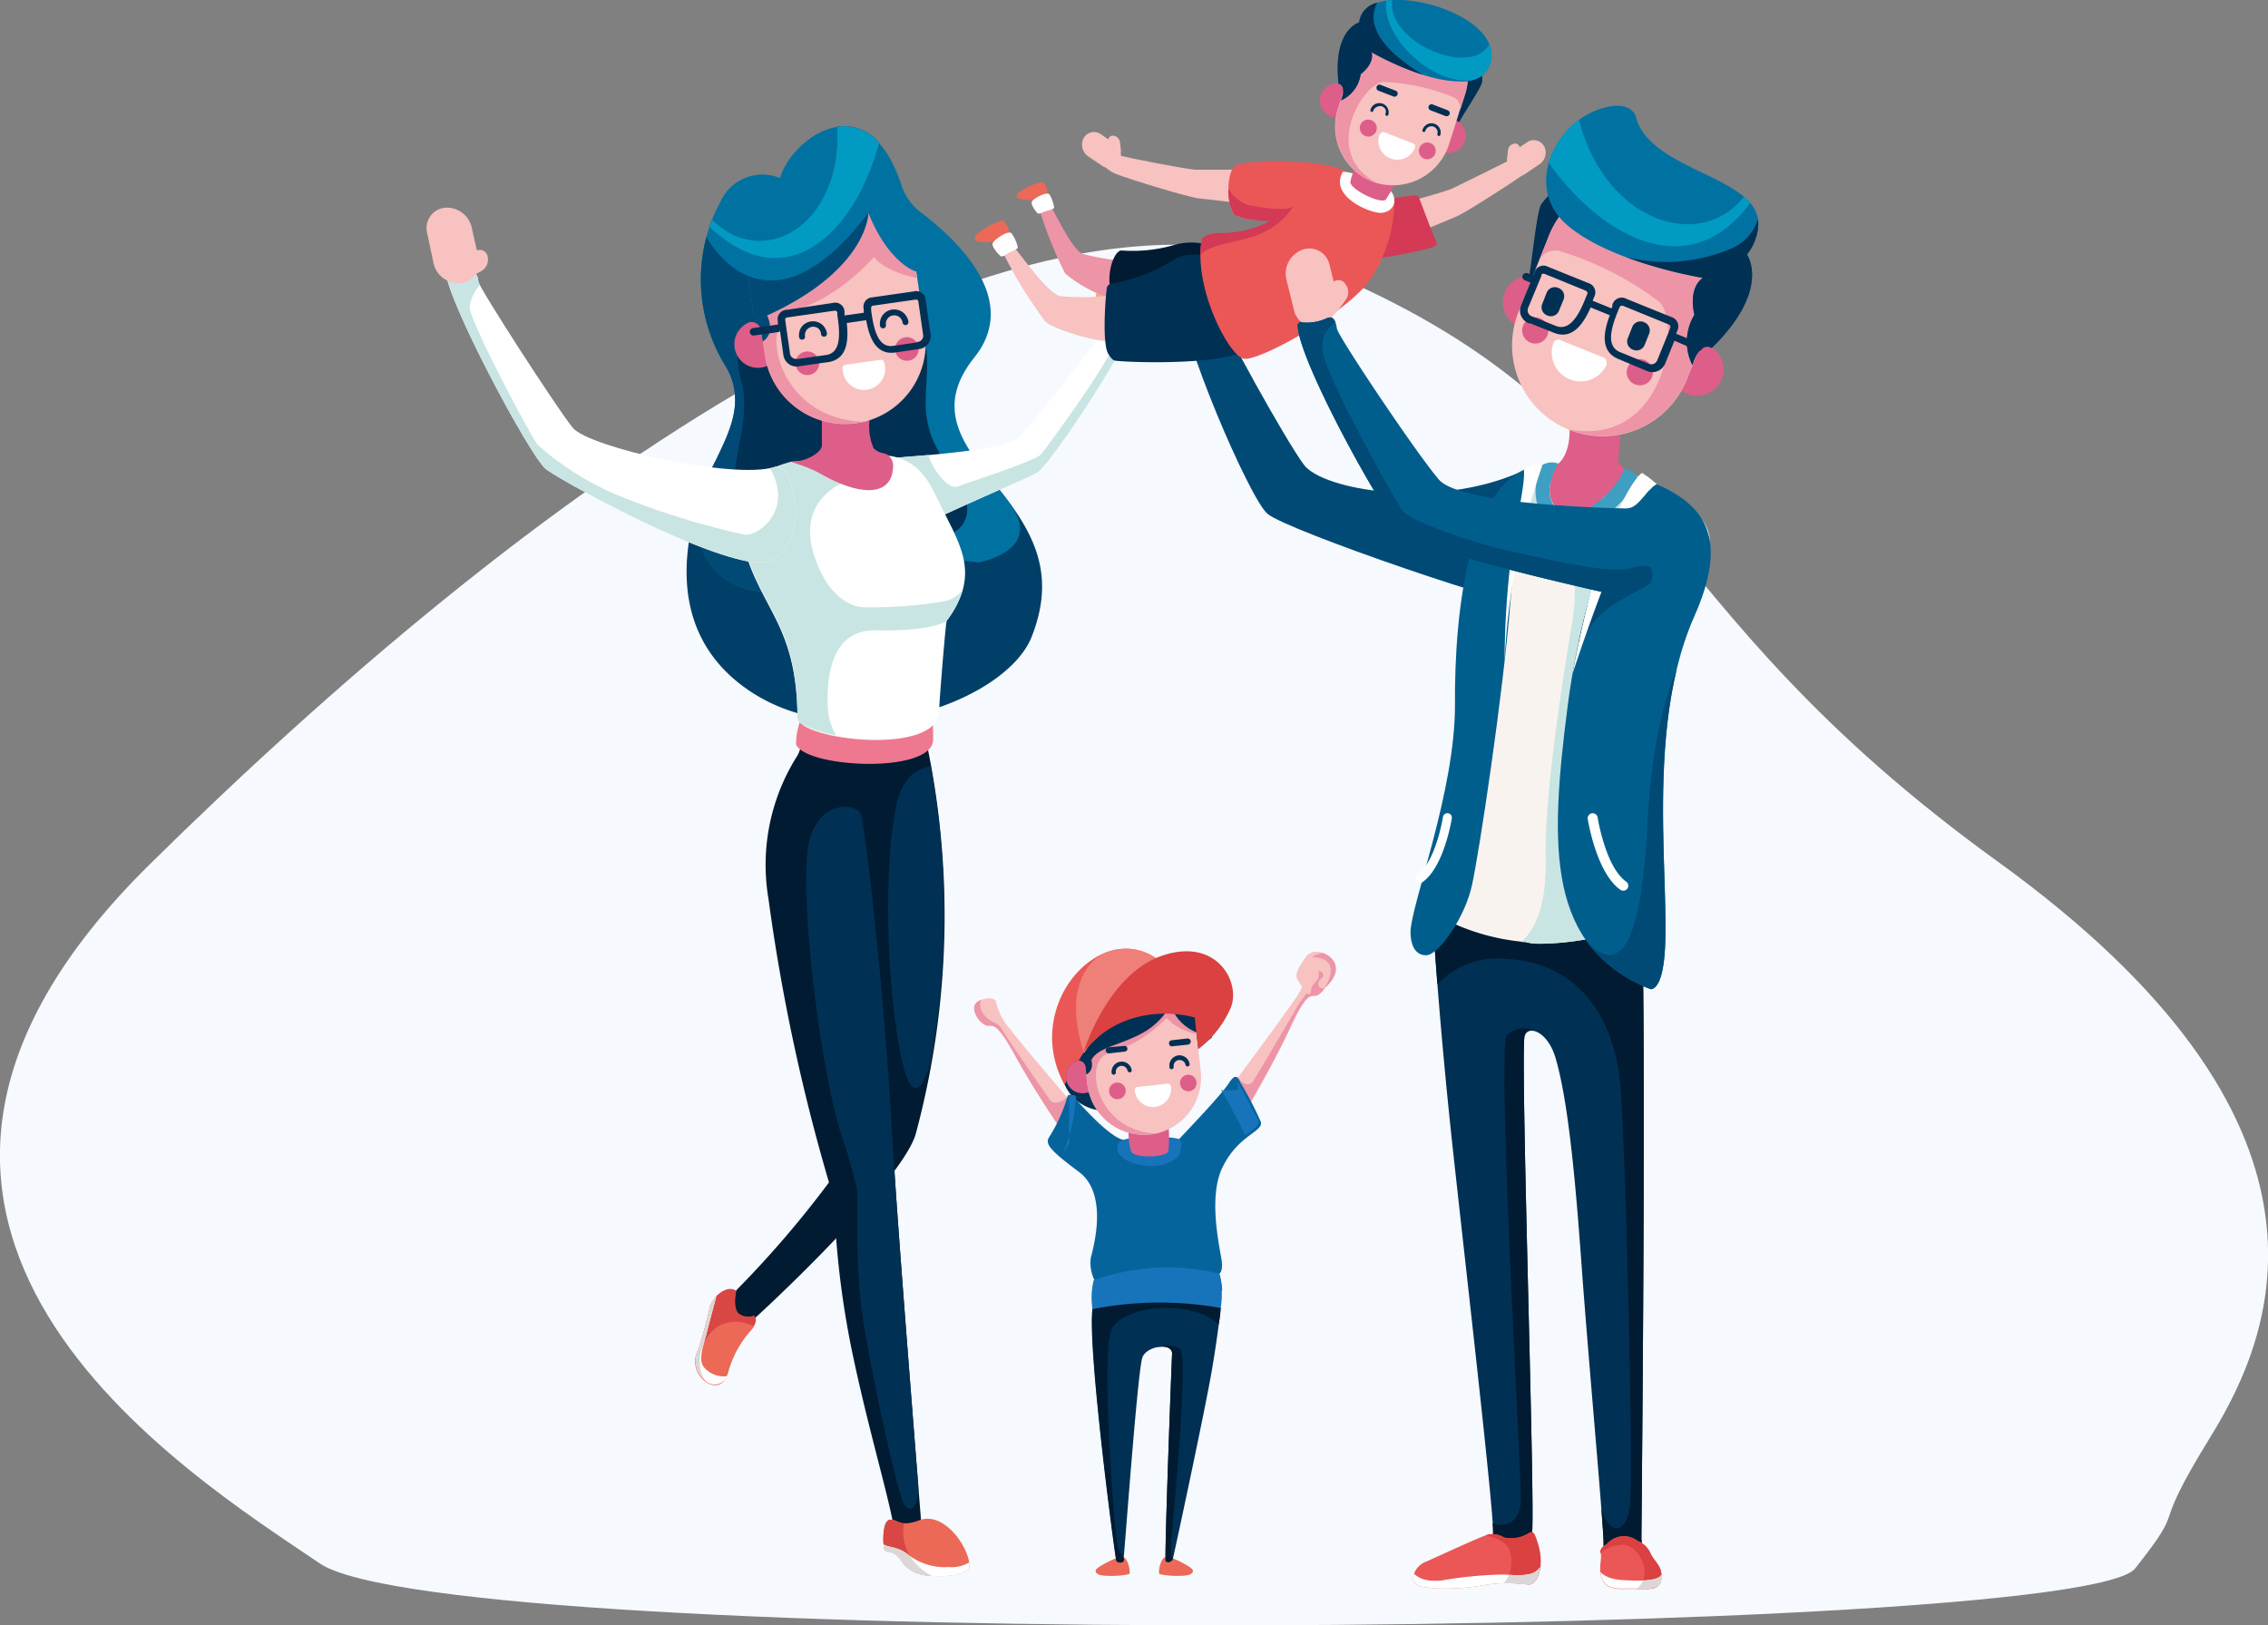 <svg id="Layer_1" data-name="Layer 1" xmlns="http://www.w3.org/2000/svg" viewBox="0 0 192.34 137.82"><rect x="0" y="0" width="192.34" height="137.82" fill="#808080" stroke="none"/><title>icon-btn-3</title><path d="M28.1,137.87c-11-7.48-45.53-28.59-14.42-59.25s72.76-62,100.68-49.9,25.39,27.5,56.05,49.64S194,118.18,188.49,127.1s-1.72,5.25-6.41,11.2S39.08,145.37,28.1,137.87Z" transform="translate(-1 -5.31)" fill="#f6f9fe"/><path d="M64.5,44.21l-2.88.31s-6.54,11.85,2,18.68,22.66,1.72,24.87-3.89,0-9.24-3.53-13.46a5.3,5.3,0,0,0-7.55-1.05Z" transform="translate(-1 -5.31)" fill="#004068" fill-rule="evenodd"/><path d="M78.69,101.35c-1,4.13-14.36,16.51-14.75,16.66s-1.21-.67-1.22-1.33a5.77,5.77,0,0,1,.76-2,87.27,87.27,0,0,0,9.89-12l.29-21.24-.56.14s.25-.62.58-1.66v-.9H74c.91-3,2.1-8.2,1.28-12.38a12,12,0,0,1,3.93,0A71.16,71.16,0,0,1,78.69,101.35Z" transform="translate(-1 -5.31)" fill="#001b32" fill-rule="evenodd"/><path d="M79.94,70.3a70.19,70.19,0,0,1,0,25c-1.64,5.54-2.7-.11-3.25-5.37s-.56-13,.45-16.83C77.74,71,79,70.39,79.94,70.3Z" transform="translate(-1 -5.31)" fill="#003053" fill-rule="evenodd"/><path d="M75.24,66.7c-.54.06-1.09.13-1.63.21a21.72,21.72,0,0,0-2.6-.1l-.18.78a3.54,3.54,0,0,0-1.28.75.75.75,0,0,0-.62,0,2.41,2.41,0,0,1-.43,1.24,17.26,17.26,0,0,0-2.33,11.94,162.71,162.71,0,0,0,5.14,24.08,7.23,7.23,0,0,1,.46,2.43,76.21,76.21,0,0,0,1.64,12.59c1.23,5.75,2.78,11,3.34,13.89l.08.76a9.52,9.52,0,0,0,1.63.39,9.43,9.43,0,0,0,.67-1.18s-1.62-20.15-2.2-28.73c-.44-6.54-.65-12.82-2.14-25.95A34.65,34.65,0,0,0,75.24,66.7Z" transform="translate(-1 -5.31)" fill="#001b32" fill-rule="evenodd"/><path d="M78.86,131.1c-.48-6.1-1.5-18.94-1.93-25.34s-.65-12.82-2.14-25.95c0,0-.51-4.24-.72-5.32s-3.42-1.52-4.41,2,.7,18.52,2.63,24.9a42.16,42.16,0,0,1,1.35,4.65c.18,1.26-.15,5.81.42,10.23s2.94,15.23,3.55,16.46S79,132.83,78.86,131.1Z" transform="translate(-1 -5.31)" fill="#003053" fill-rule="evenodd"/><path d="M67.15,20.41a3.9,3.9,0,0,0-5.05,2,13.9,13.9,0,0,0,.46,14c3.31,5.71-5.15,10.23-1.62,16.25s13.41.66,14.18,0S84,53,84,53s5.61-1,2.63-5-7-7.38-3-12.38-1.61-10.08-4.6-12.35a4.71,4.71,0,0,1-1.61-2.34C74.55,12.3,68.14,17,67.15,20.41Z" transform="translate(-1 -5.31)" fill="#0072a2" fill-rule="evenodd"/><path d="M60.91,25.4a14,14,0,0,0,1.65,11c3.31,5.71-5.15,10.23-1.62,16.25,2.34,4,7.5,3,10.92,1.65-.46-9.08-3.49-21.62-3.49-21.62l6.51-3.8-.24-5.52C65.87,34.94,60.92,25.41,60.91,25.4Z" transform="translate(-1 -5.31)" fill="#004a75" fill-rule="evenodd"/><path d="M75.12,52.68A2,2,0,0,1,76,52.5h0l5.79-2s2.94-1.19-.27-5.51-1.49-6.41-2-10.52-11.44-1-11.44-1l-2-1.4s-3.52.87-2.22,5.55-3.08,9.87,1.61,13.22C69.06,53.41,73.35,53,75.12,52.68Z" transform="translate(-1 -5.31)" fill="#003053" fill-rule="evenodd"/><path d="M69.16,66.28a.84.84,0,0,0-.35.31,5.77,5.77,0,0,0-.3,1.84c.85,2,11.4,2.51,11.62-.32,0-.58.07-2.56-.38-2.77S69.16,66.28,69.16,66.28Z" transform="translate(-1 -5.31)" fill="#ee788f" fill-rule="evenodd"/><path d="M72.08,48.46s-1,1,.17,1.33c.41.12,3.12,2.06,5.3.89,4-2.11,10.68-4.83,11.44-5.32,1.15-.74,8-11.11,8.18-12.94,0,0,0-.2-.26-.16s-1.11.39-1.47.19-.49.08-.58.49-6.19,8.15-7.42,9.4S78,44,76.78,44.15,72.39,45.42,72.08,48.46Z" transform="translate(-1 -5.31)" fill="#fff" fill-rule="evenodd"/><path d="M72.08,48.46s-1,1,.17,1.33c.41.12,3.12,2.06,5.3.89,4-2.11,10.68-4.83,11.44-5.32,1.15-.74,8-11.11,8.18-12.94,0,0,0-.2-.26-.16s-1.11.39-1.47.19-.49.08-.58.49a2.41,2.41,0,0,1-.3.49,2.52,2.52,0,0,1,.71,1.34c0,.95-5.5,8.52-6,9.08s-6.4,2.45-7.08,2.72-2.06-1.28-2.45-2.68c-1.42.12-2.57.2-3,.26C75.56,44.32,72.39,45.42,72.08,48.46Z" transform="translate(-1 -5.31)" fill="#c9e5e3" fill-rule="evenodd"/><path d="M63.45,48.2c2.11-3,3.07-3.26,4.61-3.7l8-.59c2.47.23,3.51,1.75,4.38,3.58,1.81,3.83,3.92,6.31.84,10.46-.07.08-.64,6.88-.63,7.57.07,4-12,2.52-12,.65C68.53,56.78,64.31,56.79,63.45,48.2Z" transform="translate(-1 -5.31)" fill="#fff" fill-rule="evenodd"/><path d="M72.09,44.2c.68.94,1,1.79.33,2.09-1.91.87-3.41,2.86-2.38,6.1s2.9,4.37,4.19,4.41a37.69,37.69,0,0,0,7-.53,2.57,2.57,0,0,0,1.44-1A8,8,0,0,1,81.25,58h0c-1,.54-3.24.83-5.91.76-3.19-.09-4.28,2.63-4.14,6.43a5,5,0,0,0,.71,2.47,9.31,9.31,0,0,1-3-1,.72.72,0,0,1-.29-.5c0-9.39-4.27-9.38-5.13-18,2.11-3,3.07-3.26,4.61-3.7Z" transform="translate(-1 -5.31)" fill="#c9e5e3" fill-rule="evenodd"/><path d="M61.4,23.93c-.08.2-.16.41-.23.63,6.5,6.14,12.29.58,14.4-7.13A3.87,3.87,0,0,0,72,16.05C72.41,24.56,65.65,28.22,61.4,23.93Z" transform="translate(-1 -5.31)" fill="#6a291f" fill-rule="evenodd"/><path d="M70.64,38.13l.06,1.48v3.48c0,.46-1.06,1.3-2.4,1.36-.64,0,.9.24,2.36,1.07,3.09,1.77,5.91,2,6.07-.52a1.15,1.15,0,0,0-.55-1.18,3.11,3.11,0,0,0-.41-.11,1.62,1.62,0,0,1-.68-.39,4.59,4.59,0,0,1,0-3.65C75.62,39,70.64,38.13,70.64,38.13Z" transform="translate(-1 -5.31)" fill="#dd5e88" fill-rule="evenodd"/><path d="M65,32.52a2,2,0,1,0,2.26,1.7A2,2,0,0,0,65,32.52Z" transform="translate(-1 -5.31)" fill="#dd5e88" fill-rule="evenodd"/><path d="M70.77,21.48h0A6.87,6.87,0,0,0,65,29.23l.88,6.16a6.87,6.87,0,0,0,7.75,5.81h0a6.86,6.86,0,0,0,5.81-7.75l-.88-6.16A6.87,6.87,0,0,0,70.77,21.48Z" transform="translate(-1 -5.31)" fill="#f7c2c0" fill-rule="evenodd"/><path d="M65.21,26.22a6.75,6.75,0,0,0-.25,3l.88,6.16a6.87,6.87,0,0,0,7.75,5.81h0c.23,0,.44-.07.66-.12-7.41-.18-9-8.64-5.92-9.45,3.76-1,6.8-4.52,6.8-4.52.74,1,2.46,1.53,3.62,1.79l-.23-1.61a6.88,6.88,0,0,0-6.61-5.88c-1.09.29-2,.63-2.55.7-1.29.19-2.91,2.56-3.91,3.84A2.6,2.6,0,0,1,65.21,26.22Z" transform="translate(-1 -5.31)" fill="#ed94a7" fill-rule="evenodd"/><path d="M72.47,36.59A1.8,1.8,0,1,0,76,36.08h0a.31.31,0,0,0-.35-.26l-2.94.42a.31.31,0,0,0-.27.35Z" transform="translate(-1 -5.31)" fill="#fff" fill-rule="evenodd"/><path d="M77.78,33.91a1,1,0,1,0,1.12.84A1,1,0,0,0,77.78,33.91Z" transform="translate(-1 -5.31)" fill="#dd5e88" fill-rule="evenodd"/><path d="M69.34,35.12a1,1,0,1,0,1.12.84A1,1,0,0,0,69.34,35.12Z" transform="translate(-1 -5.31)" fill="#dd5e88" fill-rule="evenodd"/><path d="M64.56,32.63l1.37-.82s1,1.65-.25,2.46l-.12-.84A.84.84,0,0,0,64.56,32.63Z" transform="translate(-1 -5.31)" fill="#004a75" fill-rule="evenodd"/><path d="M74.64,23.36s0,5.17-9.67,9.17L64,25.17l4.62-4.35,5.1,0A28.82,28.82,0,0,1,77,22.5c.3.34,2.54,4.88,2.54,4.88l-.88.95S76.37,27.66,74.64,23.36Z" transform="translate(-1 -5.31)" fill="#0072a2" fill-rule="evenodd"/><path d="M74.64,23.36s0,5.17-9.67,9.16l-.49-3.8C66.82,29.66,70.25,29.15,74.64,23.36Z" transform="translate(-1 -5.31)" fill="#004a75" fill-rule="evenodd"/><path d="M61.4,23.93c-.08.2-.16.41-.23.63,6.5,6.14,12.29.58,14.4-7.13A3.87,3.87,0,0,0,72,16.05C72.41,24.56,65.65,28.22,61.4,23.93Z" transform="translate(-1 -5.31)" fill="#009ac3" fill-rule="evenodd"/><path d="M70.63,33.65a.25.25,0,0,0,.28.21.25.25,0,0,0,.22-.28,1.21,1.21,0,0,0-.48-.8A1.22,1.22,0,0,0,69,33a1.23,1.23,0,0,0-.23.9.25.25,0,0,0,.29.21.24.24,0,0,0,.21-.28.74.74,0,0,1,.13-.53.76.76,0,0,1,.47-.28.74.74,0,0,1,.53.14A.7.7,0,0,1,70.63,33.65Z" transform="translate(-1 -5.31)" fill="#003053" fill-rule="evenodd"/><path d="M77.54,32.66a.25.25,0,0,0,.5-.07,1.21,1.21,0,0,0-.48-.8,1.22,1.22,0,0,0-1.7.24,1.23,1.23,0,0,0-.23.9.26.26,0,0,0,.29.22.25.25,0,0,0,.21-.29.72.72,0,0,1,.14-.53.66.66,0,0,1,.47-.27.67.67,0,0,1,.52.13A.7.7,0,0,1,77.54,32.66Z" transform="translate(-1 -5.31)" fill="#003053" fill-rule="evenodd"/><path d="M78.94,134.23h0c-1.68.62-1.8-.13-2.47-.06s-.61,2.17-.45,2.54.76-.08,1.39.9a2.73,2.73,0,0,0,1.14,1c1,.56,4.72.5,4.67-.56C83.13,136.38,81,133.42,78.94,134.23Z" transform="translate(-1 -5.31)" fill="#ec6957" fill-rule="evenodd"/><path d="M77.65,134.48c-.55,0-.76-.35-1.19-.3-.67.08-.61,2.17-.45,2.54s.76-.08,1.39.9a2.73,2.73,0,0,0,1.14,1,4,4,0,0,0,1.51.33A4.15,4.15,0,0,1,77.65,134.48Z" transform="translate(-1 -5.31)" fill="#d84743" fill-rule="evenodd"/><path d="M75.93,136.27a2.05,2.05,0,0,0,.08.45c.16.38.76-.08,1.39.9a2.73,2.73,0,0,0,1.14,1c1,.56,4.72.5,4.67-.56l0-.27a3,3,0,0,1-1.79.4,5.09,5.09,0,0,1-3.48-1.11C77.2,136.48,76.36,136.54,75.93,136.27Z" transform="translate(-1 -5.31)" fill="#fff" fill-rule="evenodd"/><path d="M75.93,136.27a2.05,2.05,0,0,0,.08.45c.16.38.76-.08,1.39.9a2.73,2.73,0,0,0,1.14,1,4,4,0,0,0,1.51.33,5,5,0,0,1-1.84-1.63l-.3-.24C77.2,136.48,76.36,136.54,75.93,136.27Z" transform="translate(-1 -5.31)" fill="#dbd7d7" fill-rule="evenodd"/><path d="M64.8,118a8.87,8.87,0,0,0-2,3.51c-.44,1.75-1.62,1.33-2.14.81a2.09,2.09,0,0,1-.47-2.54c.49-1.43.83-2.84,1-3.62s1.38-1.93,2.21-1.36c0,0-.35,1.67.32,2a1.36,1.36,0,0,0,1.18.11S65.42,117.12,64.8,118Z" transform="translate(-1 -5.31)" fill="#ec6957" fill-rule="evenodd"/><path d="M60.7,122.28a2.09,2.09,0,0,1-.47-2.54c.49-1.43.83-2.84,1-3.62s1.38-1.93,2.21-1.36c0,0-.35,1.67.32,2a1.36,1.36,0,0,0,1.18.11s.39.19-.06.9a3.06,3.06,0,0,0-3.16.12A3.7,3.7,0,0,0,60.7,122.28Z" transform="translate(-1 -5.31)" fill="#d84743" fill-rule="evenodd"/><path d="M62.65,122a1.13,1.13,0,0,1-1.95.26,2.09,2.09,0,0,1-.47-2.54c.49-1.43.83-2.84,1-3.62a2.15,2.15,0,0,1,.52-.88s-.48,1.78-.79,3-.84,2.53-.15,3.14A2.17,2.17,0,0,0,62.65,122Z" transform="translate(-1 -5.31)" fill="#fff" fill-rule="evenodd"/><path d="M60.7,122.28a2.09,2.09,0,0,1-.47-2.54c.49-1.43.83-2.84,1-3.62a2.15,2.15,0,0,1,.52-.88s-.48,1.78-.79,3c-.09.36-.2.72-.29,1.07A3.45,3.45,0,0,0,60.7,122.28Z" transform="translate(-1 -5.31)" fill="#dbd7d7" fill-rule="evenodd"/><path d="M67.06,33.46l-2.11.3a.32.32,0,0,1-.36-.27.32.32,0,0,1,.27-.36l2.11-.3,0-.25a.8.8,0,0,1,.76-1L71.62,31a.79.79,0,0,1,1,.76l0,.13,0,.17,1.63-.23,0-.17,0-.14a.8.8,0,0,1,.75-1l3.5-.5a.79.79,0,0,1,1,.74l.41,2.86a1.11,1.11,0,0,1-1,1.29h0l-2,.29c-1.68.24-2.21-1.37-2.45-2.74l-1.65.24c.15,1.38.1,3.07-1.59,3.32l-.61.08-1.85.27h0a1.13,1.13,0,0,1-1.33-1l-.28-2Zm1.55,2.3,2.46-.35c1.4-.2,1.11-2.21.94-3.4l0-.13a.43.43,0,0,0,0-.05s0-.21-.27-.17l-3.93.56c-.23,0-.23.19-.22.23s0,0,0,0l.08.56.33,2.3a.51.51,0,0,0,.61.42ZM78.82,34.3a.51.51,0,0,0,.47-.57l-.41-2.86v0s0-.19-.28-.15l-3.5.5c-.27,0-.22.23-.22.23a.11.11,0,0,1,0,.05l0,.14c.17,1.19.45,3.2,1.85,3l2-.29Z" transform="translate(-1 -5.31)" fill="#003053" fill-rule="evenodd"/><path d="M64.46,52.92c-5.36-1-16.09-7-17.15-7.82-1.32-1-8.54-14.55-8.5-16.81,0,0,0-.24.33-.16s1.32.6,1.78.4.59.16.65.67,6.64,10.71,8,12.38S63.24,46,66.68,44.91C68.69,44.29,70,54,64.46,52.92Z" transform="translate(-1 -5.31)" fill="#fff" fill-rule="evenodd"/><path d="M64.46,52.92c-5.36-1-16.09-7-17.15-7.82-1.32-1-8.54-14.55-8.5-16.81,0,0,0-.24.33-.16s1.32.6,1.78.4.59.16.65.67a2,2,0,0,0,.14.3,3.26,3.26,0,0,0-.88,1.81c0,1.28,5.24,11.08,5.77,11.72a24.78,24.78,0,0,0,6.66,4.22,65.38,65.38,0,0,0,10.86,3.39c1.24.17,4.2-2.12,2.18-5.63a3.49,3.49,0,0,0,.38-.1C68.69,44.29,70,54,64.46,52.92Z" transform="translate(-1 -5.31)" fill="#c9e5e3" fill-rule="evenodd"/><path d="M95.75,30.85l-.48-1a.59.59,0,0,0-.94-.21h0A1,1,0,0,0,94,30.78l.48,1a.59.59,0,0,0,.94.21h0A1,1,0,0,0,95.75,30.85Z" transform="translate(-1 -5.31)" fill="#f5ac83" fill-rule="evenodd"/><path d="M97.66,32.36l1-2.16a1.9,1.9,0,0,0-.77-2.37h0a1.52,1.52,0,0,0-2.17.7l-1,2.16a1.88,1.88,0,0,0,.77,2.36h0A1.51,1.51,0,0,0,97.66,32.36Z" transform="translate(-1 -5.31)" fill="#f5ac83" fill-rule="evenodd"/><path d="M40.22,27.2l1.13-.61a.68.68,0,0,1,1,.44h0a1.14,1.14,0,0,1-.52,1.26l-1.12.61a.68.68,0,0,1-1-.44h0A1.14,1.14,0,0,1,40.22,27.2Z" transform="translate(-1 -5.31)" fill="#f7c2c0" fill-rule="evenodd"/><path d="M41.6,27.24,41,24.58a2.16,2.16,0,0,0-2.32-1.65h0A1.73,1.73,0,0,0,37.21,25l.56,2.65a2.16,2.16,0,0,0,2.31,1.66h0A1.73,1.73,0,0,0,41.6,27.24Z" transform="translate(-1 -5.31)" fill="#f7c2c0" fill-rule="evenodd"/><path d="M100.46,137.46c.1,0,1.63.71,1.7,1s-.31.47-1,.47a7,7,0,0,1-1.82-.14c-.16-.12.07-1.3.46-1.43A.9.9,0,0,1,100.46,137.46Z" transform="translate(-1 -5.31)" fill="#ec6957" fill-rule="evenodd"/><path d="M95.63,137.46c-.1,0-1.63.71-1.7,1s.31.47,1,.47a7,7,0,0,0,1.82-.14c.16-.12-.07-1.3-.46-1.43A.91.91,0,0,0,95.63,137.46Z" transform="translate(-1 -5.31)" fill="#ec6957" fill-rule="evenodd"/><path d="M103.8,114.76l.72,1.46s-.21,2.21-.8,5.58-3.15,15.32-3.25,15.66a.4.4,0,0,1-.61.24c-.13-.11.49-16.64.54-17.6s-2.1-.7-2.51.29-1.55,17-1.62,17.25-.52.19-.61,0-2.51-18.42-2-21.46S103.8,114.76,103.8,114.76Z" transform="translate(-1 -5.31)" fill="#003053" fill-rule="evenodd"/><path d="M100.44,137.53a.41.41,0,0,1-.58.17c-.13-.11.49-16.64.54-17.6,0-.61-.82-.73-1.56-.47h0s1.45-.56,2.23.08-.66,15-.75,16.5A2.7,2.7,0,0,0,100.44,137.53Z" transform="translate(-1 -5.31)" fill="#001b32" fill-rule="evenodd"/><path d="M104.12,115.43l.4.79s0,.5-.17,1.39a4.6,4.6,0,0,0-1.77-1c-2.58-.85-6.27-.3-7.26,1.3s.1,16,.38,18a2.63,2.63,0,0,0,.6,1.51,1,1,0,0,1,0,.24c-.06.21-.52.19-.61,0s-2.51-18.42-2-21.46c.2-1.16,1.73-1.65,3.53-1.8C99.2,114.81,102.13,115.19,104.12,115.43Z" transform="translate(-1 -5.31)" fill="#001b32" fill-rule="evenodd"/><path d="M90.85,94.05c-.58,7.63,7.66,5.66,7.67,3.79s1-.78,1.16-1.18c1.29-3.64,2.1,1.85,2.67-2.31a11.57,11.57,0,0,0,.85-.86,12.14,12.14,0,0,0,.19-1.38c-.72-1.56-1.84-1.14-1.84-1.14L92.87,92.7A11.82,11.82,0,0,0,90.85,94.05Z" transform="translate(-1 -5.31)" fill="#003053" fill-rule="evenodd"/><path d="M105.5,97.33s4.2-5.63,5.22-7.15a5.25,5.25,0,0,0,1.06-2.46c.13-.5,1.52-.36,1.8.15s-.17,1.42-.74,1.78-.77-.7-2.36,2.73-3.9,7.27-3.9,7.27Z" transform="translate(-1 -5.31)" fill="#f7c2c0" fill-rule="evenodd"/><path d="M105.5,97.33l.5-.68c.34.65,1,.77,1.26.37s3.46-5.8,3.79-6.42a23.61,23.61,0,0,1,1.71-2.25,1.33,1.33,0,0,0,0-.91,1.11,1.11,0,0,1,.77.43c.28.52-.17,1.42-.74,1.78s-.77-.7-2.36,2.73-3.9,7.27-3.9,7.27Z" transform="translate(-1 -5.31)" fill="#ed94a7" fill-rule="evenodd"/><path d="M92.37,99.39s-4.57-5.32-5.68-6.78a5.33,5.33,0,0,1-1.23-2.38c-.17-.49-1.54-.26-1.79.27s.27,1.41.86,1.72.72-.75,2.54,2.57,4.38,7,4.38,7Z" transform="translate(-1 -5.31)" fill="#f7c2c0" fill-rule="evenodd"/><path d="M92.37,99.4l-.9-1.06c-.43.47-1.15.65-1.44.23-.39-.59-3.55-5.08-4-5.89s-1.13-.57-1.7-1.51a1.34,1.34,0,0,1-.16-1.07,1,1,0,0,0-.49.4c-.24.53.27,1.41.86,1.72s.72-.75,2.54,2.57,4.38,7,4.38,7Z" transform="translate(-1 -5.31)" fill="#ed94a7" fill-rule="evenodd"/><path d="M100.83,102.31l.16-.41s3.6-3.75,4.21-4.72.81-.46,1-.07a29.6,29.6,0,0,1,1.73,3.34c.19.85-1.89,1.08-3.24,3.81s-.1,7.38-.06,8.16-.22.89-.22.89a5.56,5.56,0,0,1,.24,1.45h-11a2.49,2.49,0,0,1,.18-.88A3.3,3.3,0,0,1,93.5,112c.21-.85,1.54-5.43-1-7.32s-2.84-2.37-2.55-2.91a13.5,13.5,0,0,0,1.6-3.55.28.28,0,0,1,.37,0c.23.14,2.9,3.38,4.32,3.74A26.44,26.44,0,0,0,100.83,102.31Z" transform="translate(-1 -5.31)" fill="#06649d" fill-rule="evenodd"/><path d="M104.73,97.8h0v0h0v0h.06l0,0v0h0l0-.05h.06l0,0h0l0,0h0l0,0h0l0,0,0,0,0,0,0,0,0,0,0,0,0,0,0,0,0,0,0,0,0,0h0l0,0,0,0,0,0,0,0h0l0,0h.33v0H106v0h0v0h0v0h0v0h0V97h0v0h0v.06a.17.17,0,0,0,0,0v0h0c.19.39,1,1.94,1.71,3.27.1.44-.4.71-1.1,1.24-.84-1.77-1.68-3.23-2.06-3.89Zm-13,.37h.21l0,0h0l0,0h0l0,0,0,0,0,0,0,0h0l0,0h.1v0h.08l0,0h0l.13.13h0l0,0h0A16.22,16.22,0,0,1,91,103.54l0,0,0,0h0l0,0h0l0,0,0,0h0l0,0,0,0h0l0,0h0l0-.05h0l0,0h0l0,0,0,0h0l0,0,0,0h0l0,0h0l0,0h0l0,0h0l0,0h0l0,0h0l0,0,0,0v0h0l0,0v0l0,0h0l0,0h0l0,0h0l0,0h0v0h0l0,0h0v0h0l0,0h0v0h0v0h0v0h0v0h0v0h0v0h0v0h0v0h0v0h0v0h0v0h0v0h0v0h0c.21-.39.45-.85.68-1.3h0l0,0h0l0,0h0v0l0,0h0l0,0,0,0,0,0v0l0,0h0l0,0v0l0,0h0l0,0,0,0h0l0,0,0,0,0,0h0l0,0v0h0l0,0v0l0,0h0l0,0,0,0h0l0,0h0v0l0,0h0l0,0v0l0,0h0l0,0v0h0V99.4l0,0v0h0v-.15h0v0h0v0h0v0h0v-.1h0v-.14h0V98.7h0v0h0l0-.05h0v0h0V98.4h0v-.1h0v0h.19Z" transform="translate(-1 -5.31)" fill="#1874ba" fill-rule="evenodd"/><path d="M100,101.76a3.65,3.65,0,0,1,1,.14c.34.22.11,1.23-.13,1.53a3.55,3.55,0,0,1-3,.67c-1.44-.19-2.13-.89-2.11-1.45S95.84,101.63,100,101.76Z" transform="translate(-1 -5.31)" fill="#1874ba" fill-rule="evenodd"/><path d="M96.7,100.92a7.09,7.09,0,0,0,.21,2c.23.64,3,.55,3.18,0a13.37,13.37,0,0,0-.1-3.17C100,99.43,96.7,100.92,96.7,100.92Z" transform="translate(-1 -5.31)" fill="#dd5e88" fill-rule="evenodd"/><path d="M92.66,95.18a1.42,1.42,0,0,0-1.25,1.57A1.4,1.4,0,0,0,93,98a1.41,1.41,0,1,0-.31-2.81Z" transform="translate(-1 -5.31)" fill="#dd5e88" fill-rule="evenodd"/><path d="M92.72,92.79v.07l.49,4.37a4.85,4.85,0,0,0,5.34,4.28h0a4.86,4.86,0,0,0,4.28-5.35l-.48-4.37a4.92,4.92,0,0,0-.51-1.67,20.71,20.71,0,0,0-4.4.73A20.33,20.33,0,0,0,92.72,92.79Z" transform="translate(-1 -5.31)" fill="#f7c2c0" fill-rule="evenodd"/><path d="M92.72,92.79v.07l.49,4.37a4.85,4.85,0,0,0,5.34,4.28h0l.47-.08c-5.23-.28-6.14-6.3-4-6.8a11.28,11.28,0,0,0,4.9-3,4.7,4.7,0,0,0,2.52,1.34l-.12-1.14a4.92,4.92,0,0,0-.51-1.67,20.71,20.71,0,0,0-4.4.73A20.33,20.33,0,0,0,92.72,92.79Z" transform="translate(-1 -5.31)" fill="#ed94a7" fill-rule="evenodd"/><path d="M101.7,93.37l-1.34.15a.25.25,0,0,0-.22.29h0a.24.24,0,0,0,.28.22l1.33-.14a.27.27,0,0,0,.23-.29h0A.26.26,0,0,0,101.7,93.37Z" transform="translate(-1 -5.31)" fill="#003053" fill-rule="evenodd"/><path d="M96.32,94,95,94.12a.26.26,0,0,0-.23.28h0a.27.27,0,0,0,.29.23l1.33-.15a.24.24,0,0,0,.22-.28h0A.25.25,0,0,0,96.32,94Z" transform="translate(-1 -5.31)" fill="#003053" fill-rule="evenodd"/><path d="M97.24,97.77a1.54,1.54,0,1,0,3.06-.34h0a.27.27,0,0,0-.3-.23l-2.52.28a.26.26,0,0,0-.24.29Z" transform="translate(-1 -5.31)" fill="#fff" fill-rule="evenodd"/><path d="M101.67,96.45a.7.7,0,0,0,.16,1.39.7.7,0,1,0-.16-1.39Z" transform="translate(-1 -5.31)" fill="#dd5e88" fill-rule="evenodd"/><path d="M95.68,97.11a.7.7,0,0,0,.16,1.4.7.7,0,1,0-.16-1.4Z" transform="translate(-1 -5.31)" fill="#dd5e88" fill-rule="evenodd"/><path d="M92.36,95.25l1-.55s.69,1.19-.23,1.73l-.07-.59A.6.6,0,0,0,92.36,95.25Z" transform="translate(-1 -5.31)" fill="#003053" fill-rule="evenodd"/><path d="M96.63,96.1a.18.18,0,0,0,.35,0,.84.84,0,0,0-.31-.58.85.85,0,0,0-.64-.18.84.84,0,0,0-.57.31.9.9,0,0,0-.19.64.19.19,0,0,0,.2.15.18.18,0,0,0,.16-.19.48.48,0,0,1,.1-.37.55.55,0,0,1,.34-.19.52.52,0,0,1,.56.44Z" transform="translate(-1 -5.31)" fill="#003053" fill-rule="evenodd"/><path d="M101.53,95.56a.18.18,0,0,0,.36,0,.86.86,0,0,0-.32-.57.88.88,0,0,0-.63-.19.89.89,0,0,0-.58.32.83.83,0,0,0-.18.63.18.18,0,1,0,.35,0,.53.53,0,0,1,.11-.37.48.48,0,0,1,.34-.18.49.49,0,0,1,.37.1A.48.48,0,0,1,101.53,95.56Z" transform="translate(-1 -5.31)" fill="#003053" fill-rule="evenodd"/><path d="M102.65,94.25l0,0v0l0-.24c.67-.48.6-.85,0-1.1a3.8,3.8,0,0,1-2.38-2.37,6.15,6.15,0,0,1-2.72,2.54c-2,1-3.77,1.12-4.11,2.42l-.56-.29-.21-.32c.18-.22.32-.36.32-.36a46.67,46.67,0,0,1,2.8-3.86,31.07,31.07,0,0,1,6.56-1.53c.33.07,1,2.45,1.44,4.14C103.39,93.58,103,93.91,102.65,94.25Z" transform="translate(-1 -5.31)" fill="#003053" fill-rule="evenodd"/><path d="M111.78,86.41c-.52.71-1,1.46-.78,1.9.36.62,1,1.7,1.15,1.16s.06-1.57.46-1.73.54-.06.62.3c0,.1-.39.42-.41.55a.4.4,0,0,0,.49.52C115.88,86.94,112.67,85.2,111.78,86.41Z" transform="translate(-1 -5.31)" fill="#f7c2c0" fill-rule="evenodd"/><path d="M113.31,89.11c1.77-1.5.8-2.79-.27-3a.19.19,0,0,1,0,.08,1.31,1.31,0,0,0-.75.28S115,86.36,113.31,89.11Z" transform="translate(-1 -5.31)" fill="#ed94a7" fill-rule="evenodd"/><path d="M104.39,113.31a6.81,6.81,0,0,1,.13,2.91,29.34,29.34,0,0,0-10.87.1,6.14,6.14,0,0,1,.1-2.44,18.47,18.47,0,0,1,10.64-.57Zm-10.76,3h0Z" transform="translate(-1 -5.31)" fill="#1874ba" fill-rule="evenodd"/><path d="M100,87.42c-4.78-5.18-12.62,2.75-8.72,9.88l.16-.29a2.38,2.38,0,0,1,0-.26,1.43,1.43,0,0,1,1.07-1.54l.53-.92Z" transform="translate(-1 -5.31)" fill="#ea5756" fill-rule="evenodd"/><path d="M100,87.42a4.59,4.59,0,0,0-5.37-1.28c-.37.17-3.75,1.93-1.75,8.34l.11-.19Z" transform="translate(-1 -5.31)" fill="#ef7f79" fill-rule="evenodd"/><path d="M92.9,94.5s2-6.56,6.65-8.15,6.71,2.26,5.82,4.43a8.8,8.8,0,0,1-2.75,3.49l-.3-2.68S96.68,89.84,92.9,94.5Z" transform="translate(-1 -5.31)" fill="#db4141" fill-rule="evenodd"/><path d="M132.05,55.82s1.94.87,0,1.1-22-6.66-23.57-8.05-7.47-15.24-7.25-18c0,0,0-.3.42-.18s1.59.85,2.17.63.71.23.76.88,5.39,10.36,7,12.52,11.17,3.77,18.27.65S132.3,51.18,132.05,55.82Z" transform="translate(-1 -5.31)" fill="#004a75" fill-rule="evenodd"/><path d="M138.77,38.73l-.2,1.62-.32,3.84c0,.38.12.52.49.86.45,1-1.38,5-2.45,5.1a25.44,25.44,0,0,1-6.22-1.06c-.22-.22,2.58-3.63,2.49-4.23a1.47,1.47,0,0,0,.59-.24c1.12-.89,1.21-3.59.55-4.6C133.2,39.27,138.77,38.73,138.77,38.73Z" transform="translate(-1 -5.31)" fill="#dd5e88" fill-rule="evenodd"/><path d="M128.7,50.55c.93-.49,1.4,0,2.28,1.13a4.33,4.33,0,0,0,2.3,1.36c.52.27-.29,9.87-3.88,11.06-1.33.44-2.08-.19-2.48-1.37C126.19,60.6,126.28,51.81,128.7,50.55Z" transform="translate(-1 -5.31)" fill="#f6f5f4" fill-rule="evenodd"/><path d="M123.33,82.77l-.79,1s.51,8.37,1.69,19.16,3.44,30.39,3.39,32.3,2.91.81,3.28.27-.93-38.65-.63-42.14c.1-1.21,1.94-.76,2.65,1.66,1.34,4.52,1.94,14.06,2.35,19.49.64,8.34,1.8,21.09,1.72,21.76s2.6,1.35,3.14.27a1.31,1.31,0,0,0,.07-.73c0-.58.54-53-.14-54.43S124.94,79.23,123.33,82.77Z" transform="translate(-1 -5.31)" fill="#003053" fill-rule="evenodd"/><path d="M123.33,82.77l-.79,1s.12,1.88.36,5a7,7,0,0,1,5.88-2.15c5.49.25,9.17,4.32,9.66,11s1.09,32.77.79,35.38-1.91,2.38-2.43.19c.14,1.74.21,2.89.19,3.08-.09.68,2.6,1.35,3.14.27a1.31,1.31,0,0,0,.07-.73c0-.58.54-53-.14-54.43s-15.12-2.11-16.73,1.43Zm4.26,51.71c1.34.42,2.35-.26,2.39-2,.05-2.11-2.06-38.42-1.18-39.4a2.17,2.17,0,0,1,2.29-.41h0a.62.62,0,0,0-.82.62c-.3,3.49,1,41.6.63,42.14s-3.33,1.64-3.28-.27C127.62,135.05,127.61,134.8,127.59,134.48Z" transform="translate(-1 -5.31)" fill="#001b32" fill-rule="evenodd"/><path d="M141.05,82.37c-.91,1.72-4.73,2.62-7.72,2.88h0c-.71.06-1.38.09-1.95.08a3.74,3.74,0,0,1-1-.14,18.52,18.52,0,0,1-7-2,1.87,1.87,0,0,1-1.53-1h0a4.31,4.31,0,0,1,.25-2.7,33.74,33.74,0,0,0,2.82-12.82c.35-8,0-21.81,7.76-22.07,0,0-.1.19-.26.53l.32,0s-1,2.36.39,3.29,3,0,3.84-.91a.41.41,0,0,1,.37-.15c.55-.64,1.15-1.29,1.81-1.93a19.13,19.13,0,0,1,4,2c1.24.77,2.75,2.08,2.84,3.56.14,2.1-2.75,9.09-4.54,13.48C138.48,71.93,142.58,79.46,141.05,82.37Z" transform="translate(-1 -5.31)" fill="#f9f3ef" fill-rule="evenodd"/><path d="M141.05,82.37c-.91,1.72-4.73,2.62-7.72,2.88h0c-.71.06-1.38.09-1.95.08a3.74,3.74,0,0,1-1-.14l-.39,0c1.61-1.39,2.16-4,2.09-7.16-.11-5.2,1.4-14.84,2.22-19.78s-.35-7-2.74-7.67a3.41,3.41,0,0,0-3.53.68,13.26,13.26,0,0,1-.7-2.54c1.11-2.37,2.8-3.94,5.38-4,0,0-.1.19-.26.53l.32,0s-1,2.36.39,3.29,3,0,3.84-.91a.41.41,0,0,1,.37-.15c.55-.64,1.15-1.29,1.81-1.93a19.13,19.13,0,0,1,4,2c5.83,3.61.51,10.28-1.66,15.6C138.52,70.5,142.58,79.46,141.05,82.37Z" transform="translate(-1 -5.31)" fill="#c9e5e3" fill-rule="evenodd"/><path d="M128.56,135.69a1.84,1.84,0,0,0-1.34-.26c-.7.18-4.73,2.08-5.38,2.34s-1.32,1.25-.81,1.82,3.91.51,5.71.15a12.21,12.21,0,0,1,3.86-.07c.66.05,1.44-1.38.8-3.46S131,136.06,128.56,135.69Z" transform="translate(-1 -5.31)" fill="#ea5756" fill-rule="evenodd"/><path d="M128.56,135.69a1.85,1.85,0,0,0-1.35-.26l-.21.07c.58.13,1.74.48,2,1.25a2.86,2.86,0,0,1-.46,2.8,17.86,17.86,0,0,1,2.09.12c.66.05,1.44-1.38.8-3.46S131,136.06,128.56,135.69Z" transform="translate(-1 -5.31)" fill="#db4141" fill-rule="evenodd"/><path d="M120.92,138.75a.79.79,0,0,0,.11.84c.51.57,3.91.51,5.71.15a12.21,12.21,0,0,1,3.86-.07c.42,0,.88-.52,1-1.46-.49.69-1.34.74-3,.61a33.7,33.7,0,0,0-5.36.51C121.78,139.47,121.16,139,120.92,138.75Z" transform="translate(-1 -5.31)" fill="#fff" fill-rule="evenodd"/><path d="M128.51,139.55a17.86,17.86,0,0,1,2.09.12c.42,0,.88-.52,1-1.46-.46.64-1.22.73-2.64.64A2,2,0,0,1,128.51,139.55Z" transform="translate(-1 -5.31)" fill="#dbd7d7" fill-rule="evenodd"/><path d="M137.27,136.24a1.91,1.91,0,0,1,2.61-.27,2,2,0,0,1,1.07,1c.29.68.85,1,.94,1.74s-.13,1.33-1.15,1.33h-1.66c-.73,0-1.82.12-2.2-.79s0-1.74-.13-2.21S137.27,136.24,137.27,136.24Z" transform="translate(-1 -5.31)" fill="#ea5756" fill-rule="evenodd"/><path d="M137.27,136.24a1.91,1.91,0,0,1,2.61-.27,2,2,0,0,1,1.07,1c.29.68.85,1,.94,1.74s-.13,1.33-1.15,1.33h-.92c1.46-1.19.21-3.53-1-3.73a3,3,0,0,0-2.12.69C136.66,136.52,137.27,136.24,137.27,136.24Z" transform="translate(-1 -5.31)" fill="#db4141" fill-rule="evenodd"/><path d="M141.91,138.82c.05.68-.21,1.19-1.17,1.19h-1.66c-.73,0-1.82.12-2.2-.79a2.36,2.36,0,0,1-.15-.61s.43.59,1.84.68S141.66,139.4,141.91,138.82Z" transform="translate(-1 -5.31)" fill="#fff" fill-rule="evenodd"/><path d="M141.91,138.82c.05.68-.21,1.19-1.17,1.19h-.92a1.78,1.78,0,0,0,.53-.68C141.13,139.29,141.77,139.16,141.91,138.82Z" transform="translate(-1 -5.31)" fill="#dbd7d7" fill-rule="evenodd"/><path d="M131.8,44.74a1.58,1.58,0,0,1,1.35-.12s-1.59,2.5-.1,3.86,5-1.26,5.69-3.43a1.69,1.69,0,0,1,1.12.72A7.46,7.46,0,0,1,135,50C131.55,50.78,130.42,47.32,131.8,44.74Z" transform="translate(-1 -5.31)" fill="#3e9fc2" fill-rule="evenodd"/><path d="M139.86,45.77s-4.33,7.15-5.91,19.38-1.72,20.51,7,24c0,0,.41.15.78-.71,1.74-4.1-1.87-19.93,2.94-30.82C147.47,51.28,146.24,47.82,139.86,45.77Z" transform="translate(-1 -5.31)" fill="#005e8d" fill-rule="evenodd"/><path d="M136.56,53.51a59.24,59.24,0,0,0-1.68,6.22l.38.06c1-3.46,5.7-4.46,5.81-5.22s.3-1.62-1.66-1.09a8.26,8.26,0,0,1-2.85,0Zm-.87,31.8a11.72,11.72,0,0,0,5.25,3.87s.41.15.78-.71c1.51-3.56-1-16,1.45-26.3h0s-2,4-2.46,13S138.81,88.31,135.69,85.31Z" transform="translate(-1 -5.31)" fill="#004a75" fill-rule="evenodd"/><path d="M131.8,44.74s-2.09,3.78-2.71,11.64-2.65,21.25-3.26,24-2.68,5.64-3.72,5.91c0,0-1.4.34-1.49-1.82s3.82-12,3.77-19.47S125.47,45.27,131.8,44.74Z" transform="translate(-1 -5.31)" fill="#005e8d" fill-rule="evenodd"/><path d="M134.36,62.44s4.95-15.22,7.15-16.07a8.58,8.58,0,0,0-1.24-.95C140.05,45.38,137,48.46,134.36,62.44Z" transform="translate(-1 -5.31)" fill="#fff" fill-rule="evenodd"/><path d="M131.81,44.74a58.8,58.8,0,0,0-3.21,16.7,73,73,0,0,1,.93-11.53c.91-4.1.7-4.76.7-4.76A1.81,1.81,0,0,1,131.81,44.74Z" transform="translate(-1 -5.31)" fill="#fff" fill-rule="evenodd"/><path d="M133.73,20.9a5.19,5.19,0,0,0-2.07,1.81c-.42,1-.82,5.7-1.07,6.35s.87.89,1.34,0S137,23.89,133.73,20.9Z" transform="translate(-1 -5.31)" fill="#003053" fill-rule="evenodd"/><path d="M131.52,28.86a2.24,2.24,0,1,1-2.91,1.25A2.24,2.24,0,0,1,131.52,28.86Z" transform="translate(-1 -5.31)" fill="#dd5e88" fill-rule="evenodd"/><path d="M145.77,34.56a2.24,2.24,0,1,1-2.91,1.24A2.24,2.24,0,0,1,145.77,34.56Z" transform="translate(-1 -5.31)" fill="#dd5e88" fill-rule="evenodd"/><path d="M142.38,21h0a7.69,7.69,0,0,1,4.27,10l-2.59,6.48a7.69,7.69,0,0,1-10,4.27h0a7.7,7.7,0,0,1-4.28-10l2.59-6.48A7.71,7.71,0,0,1,142.38,21Z" transform="translate(-1 -5.31)" fill="#f7c2c0" fill-rule="evenodd"/><path d="M147.1,29.33a7,7,0,0,1-.45,1.64l-2.59,6.48a7.69,7.69,0,0,1-10,4.27c8.21,1.54,9.62-9.08,7.61-10.86a27.33,27.33,0,0,0-8.35-4.25,1.53,1.53,0,0,0-1.82.84l.87-2.18a7.73,7.73,0,0,1,1.31-2.14c1.51.36,5.19,2.1,8.62,3.47a19.72,19.72,0,0,1,4.77,2.73Zm-13,12.39" transform="translate(-1 -5.31)" fill="#ed94a7" fill-rule="evenodd"/><path d="M133.17,29.73h0a.75.75,0,0,1,.42,1l-.37.91a.74.74,0,0,1-1,.42h0a.74.74,0,0,1-.42-1l.36-.91A.74.74,0,0,1,133.17,29.73Z" transform="translate(-1 -5.31)" fill="#003053" fill-rule="evenodd"/><path d="M140.43,32.63h0a.75.75,0,0,1,.42,1l-.37.91a.74.74,0,0,1-1,.42h0a.74.74,0,0,1-.42-1l.36-.91A.75.75,0,0,1,140.43,32.63Z" transform="translate(-1 -5.31)" fill="#003053" fill-rule="evenodd"/><path d="M137.28,36.18a2.44,2.44,0,0,1-4.53-1.81h0a.42.42,0,0,1,.55-.23L137,35.63a.43.43,0,0,1,.23.55Z" transform="translate(-1 -5.31)" fill="#fff" fill-rule="evenodd"/><path d="M131.61,32.3a1.11,1.11,0,1,1-1.44.62A1.1,1.1,0,0,1,131.61,32.3Z" transform="translate(-1 -5.31)" fill="#dd5e88" fill-rule="evenodd"/><path d="M140.48,35.84a1.13,1.13,0,0,1,.62,1.45,1.11,1.11,0,0,1-1.45.61,1.1,1.1,0,0,1-.61-1.44A1.11,1.11,0,0,1,140.48,35.84Z" transform="translate(-1 -5.31)" fill="#dd5e88" fill-rule="evenodd"/><path d="M144.53,36.27A4.38,4.38,0,0,1,144.7,32s-.61-2.16.71-3.13c0,0-7.64-1.23-11.43-4.41s-1.19-8.45,2.48-9.83c1.75-.66,3-.34,3.28.6,1.4,5.43,13.92,5,9.41,11.64,0,0,2.13,2.94-3,7.94C146.16,34.77,145.14,34.2,144.53,36.27Z" transform="translate(-1 -5.31)" fill="#0072a2" fill-rule="evenodd"/><path d="M144.53,36.27A4.38,4.38,0,0,1,144.7,32s-.61-2.16.71-3.13a38.33,38.33,0,0,1-6.52-1.76,14.07,14.07,0,0,0,8.7-.63,4,4,0,0,0,2.5-2.58,4.2,4.2,0,0,1-.94,3s2.13,2.94-3,7.94C146.16,34.77,145.14,34.2,144.53,36.27Z" transform="translate(-1 -5.31)" fill="#003053" fill-rule="evenodd"/><path d="M149.43,22.5c-4.94,6.82-12.28,3.3-17.09-3.37a7.08,7.08,0,0,1,2.56-3.67h0c2.27,8.76,10.34,11.21,14,6.53A4.25,4.25,0,0,1,149.43,22.5Z" transform="translate(-1 -5.31)" fill="#009ac3" fill-rule="evenodd"/><path d="M130.55,28.48a.33.33,0,0,0-.42.18.32.32,0,0,0,.18.41l.49.2a.32.32,0,0,0,.42-.17.33.33,0,0,0-.18-.42Z" transform="translate(-1 -5.31)" fill="#003053" fill-rule="evenodd"/><path d="M130.68,32.73a1.15,1.15,0,0,1-.68-1.54l1.12-2.77a.81.81,0,0,1,1.18-.48l3.39,1.37a.82.82,0,0,1,.5,1.19l-.05.13-.08.18,1.61.65.07-.18,0-.13a.82.82,0,0,1,1.19-.5l3.8,1.54a.82.82,0,0,1,.51,1.17l-.1.25,2.05.83a.32.32,0,0,1-.24.6L143,34.2l-.78,1.93a1.17,1.17,0,0,1-1.57.63h0l-2.38-1c-1.63-.66-1.25-2.37-.75-3.72l-1.62-.66c-.59,1.31-1.51,2.8-3.14,2.14l-2-.8Zm8.35,2.7,1.78.72,0,0a.54.54,0,0,0,.73-.28l.9-2.22.22-.55a.05.05,0,0,0,0,0s.07-.2-.17-.29l-3.8-1.55c-.28-.11-.34.11-.34.11s0,0,0,0l-.06.13c-.47,1.16-1.27,3.11.1,3.67l.6.24Zm-8.44-4a.54.54,0,0,0,.34.71h0l2,.8c1.37.56,2.16-1.4,2.62-2.56l.06-.13a.08.08,0,0,1,0,0s.1-.2-.17-.31l-3.39-1.38c-.24-.1-.31,0-.33.09s0,0,0,.05Z" transform="translate(-1 -5.31)" fill="#003053" fill-rule="evenodd"/><path d="M121,22.26s2.73-.74,3.23-1,5.12-2.48,5.77-2.89,1.11-.54,1.37-.25,0,1.07-.75,1.68-5.22,3.47-6,3.82-2.84,1.18-2.84,1.18Z" transform="translate(-1 -5.31)" fill="#f7c2c0" fill-rule="evenodd"/><path d="M118.21,22.32a21.73,21.73,0,0,1,2.66-.43s.34-.11.46.16,1.17,3.14,1.48,3.77c0,0,.11.16-.09.36s-5.6,1.4-7,1.12C115.67,27.3,117,24.64,118.21,22.32Z" transform="translate(-1 -5.31)" fill="#d43955" fill-rule="evenodd"/><path d="M105.88,19.7s-2.92,0-3.48,0-5.79-1-6.56-1.24-1.24-.22-1.42.14.26,1.07,1.22,1.46,6.17,2,7.07,2.08,3.15.37,3.15.37Z" transform="translate(-1 -5.31)" fill="#f7c2c0" fill-rule="evenodd"/><path d="M96.92,27.45a18.43,18.43,0,0,1-4.13-.62c-1-.47-2.56-4.07-2.88-4.31s-.74-.05-.8.42a33.7,33.7,0,0,0,2.22,5.56A11.41,11.41,0,0,0,96,30.83C97.16,30.93,96.92,27.45,96.92,27.45Z" transform="translate(-1 -5.31)" fill="#ed94a7" fill-rule="evenodd"/><path d="M95.62,30.31a20.54,20.54,0,0,1-4.71.11c-1.21-.31-3.65-4-4-4.22s-.84.09-.81.62a37.67,37.67,0,0,0,3.55,5.75c.53.58,4.29,1.79,5.63,1.67S95.62,30.31,95.62,30.31Z" transform="translate(-1 -5.31)" fill="#f7c2c0" fill-rule="evenodd"/><path d="M103.66,26.14a5.2,5.2,0,0,0-3.27,0,12.92,12.92,0,0,1-4.28.41c-.55,0-1.16,1.51-1,2.91s4.55-.2,5.09-.42S104,28,103.66,26.14Z" transform="translate(-1 -5.31)" fill="#001b32" fill-rule="evenodd"/><path d="M103.94,27.14s-2.1-.67-3.39.19a14.22,14.22,0,0,1-5.13,2s-.45,0-.54.35-.43,4.42.05,5.52c0,0,.27.54.55.67s7.44.45,10.47-.54S103.94,27.14,103.94,27.14Z" transform="translate(-1 -5.31)" fill="#003053" fill-rule="evenodd"/><path d="M119,22l.25.34a12,12,0,0,1-2.32,7.05c-2.4,2.85-9.17,6.53-10.43,6.34s-4.3-6-3.59-10.06c0,0,.18-.48,1.31-.55a9.17,9.17,0,0,0,5.69-1.76c2.94-1.91,3.46-4.21,5.81-3.31A9,9,0,0,1,119,22Z" transform="translate(-1 -5.31)" fill="#ea5756" fill-rule="evenodd"/><path d="M102.8,26.93a7,7,0,0,1,.11-1.31s.18-.48,1.31-.55a9.17,9.17,0,0,0,5.69-1.76c.2-.14.4-.27.58-.41h0c.31-.23-.78,1.83-3.6,2.58C104.87,26,103.46,26.2,102.8,26.93Z" transform="translate(-1 -5.31)" fill="#d43955" fill-rule="evenodd"/><path d="M115.16,19.85s.79,1-.38,2.88c-.86,1.33-7.73,1.69-9.06.82-.46-.29-.91-3-.07-4.11C106.14,18.81,113.06,18.71,115.16,19.85Z" transform="translate(-1 -5.31)" fill="#ea5756" fill-rule="evenodd"/><path d="M109.66,24a8.77,8.77,0,0,1-3.94-.46,3.65,3.65,0,0,1-.54-2.24,2.91,2.91,0,0,0,1.75,1.41c1.85.37,3.27.41,3.57.17S110.41,23.34,109.66,24Z" transform="translate(-1 -5.31)" fill="#d43955" fill-rule="evenodd"/><path d="M118.36,21a14.33,14.33,0,0,0-1.91-.4l-.49-.51a4.08,4.08,0,0,0-1.07-.22c-1.23,2.07,2.34,3.56,3.27,3.49C119.46,23.23,119.69,21.79,118.36,21Z" transform="translate(-1 -5.31)" fill="#fff" fill-rule="evenodd"/><path d="M116.18,19a6,6,0,0,0-.66,1.72c-.06.64,2.54,1.91,3,1.52a10.93,10.93,0,0,0,1.29-2.67C119.84,19.37,116.18,19,116.18,19Z" transform="translate(-1 -5.31)" fill="#dd5e88" fill-rule="evenodd"/><path d="M126.39,10.55a3.37,3.37,0,0,1,.3,1.75c-.19.66-1.93,3.18-2.06,3.61s-.8.09-.68-.54S123.53,10.71,126.39,10.55Z" transform="translate(-1 -5.31)" fill="#003053" fill-rule="evenodd"/><path d="M124.24,15.43a1.45,1.45,0,1,0,1,1.81A1.44,1.44,0,0,0,124.24,15.43Z" transform="translate(-1 -5.31)" fill="#dd5e88" fill-rule="evenodd"/><path d="M114.8,12.46a1.44,1.44,0,1,0,.94,1.81A1.44,1.44,0,0,0,114.8,12.46Z" transform="translate(-1 -5.31)" fill="#dd5e88" fill-rule="evenodd"/><path d="M122,7.07h0a5,5,0,0,0-6.21,3.24l-1.35,4.29a5,5,0,0,0,3.24,6.21h0a5,5,0,0,0,6.2-3.24l1.36-4.29A5,5,0,0,0,122,7.07Z" transform="translate(-1 -5.31)" fill="#f7c2c0" fill-rule="evenodd"/><path d="M116.27,9.3a4.85,4.85,0,0,0-.45,1l-1.35,4.29a5,5,0,0,0,3.24,6.21c-4.74-2.59-1.1-8.47.63-8.54a17.51,17.51,0,0,1,5.91,1.29,1,1,0,0,1,.56,1.16l.46-1.44a4.91,4.91,0,0,0,.22-1.6c-.9-.44-3.45-1.08-5.73-1.79a12.42,12.42,0,0,0-3.49-.59Zm1.44,11.51" transform="translate(-1 -5.31)" fill="#ed94a7" fill-rule="evenodd"/><path d="M123.78,14.66l-1.28-.49a.25.25,0,0,0-.34.15h0a.27.27,0,0,0,.15.34l1.28.49a.27.27,0,0,0,.34-.15h0A.27.27,0,0,0,123.78,14.66Z" transform="translate(-1 -5.31)" fill="#003053" fill-rule="evenodd"/><path d="M119.36,13l-1.27-.49a.25.25,0,0,0-.34.15h0a.26.26,0,0,0,.15.34l1.27.49a.26.26,0,0,0,.34-.15h0A.25.25,0,0,0,119.36,13Z" transform="translate(-1 -5.31)" fill="#003053" fill-rule="evenodd"/><path d="M118,16.68A1.58,1.58,0,1,0,121,17.82h0a.27.27,0,0,0-.16-.35l-2.42-.94a.26.26,0,0,0-.35.15Z" transform="translate(-1 -5.31)" fill="#fff" fill-rule="evenodd"/><path d="M122.3,17.44a.71.71,0,0,0-.92.41.71.71,0,1,0,.92-.41Z" transform="translate(-1 -5.31)" fill="#dd5e88" fill-rule="evenodd"/><path d="M117.3,15.5a.72.72,0,1,0,.41.93A.72.72,0,0,0,117.3,15.5Z" transform="translate(-1 -5.31)" fill="#dd5e88" fill-rule="evenodd"/><path d="M114.72,13.82a2.82,2.82,0,0,0,1.67-2.22s1.19-.84.93-1.86c0,0,4.32,2.51,7.51,2.47a2.61,2.61,0,0,0,2.29-.93c2.74-4.77-10.48-8.33-10.85-4.07,0,0-2.27.6-1.75,5.19C114.52,12.4,115.26,12.54,114.72,13.82Z" transform="translate(-1 -5.31)" fill="#0072a2" fill-rule="evenodd"/><path d="M125.77,12.11a1.92,1.92,0,0,0,1.35-.83,2.45,2.45,0,0,0,.18-2.23c-1.5,2.89-8.73-.17-8.23-3.73l-.5,0C118.14,8.5,122.48,12.49,125.77,12.11Z" transform="translate(-1 -5.31)" fill="#009ac3" fill-rule="evenodd"/><path d="M114.72,13.82a2.82,2.82,0,0,0,1.67-2.22s1.19-.84.93-1.86a24,24,0,0,0,4.35,1.91c-4.48-2.74-4.55-4.85-3.87-6.11a1.93,1.93,0,0,0-1.53,1.67s-2.27.6-1.75,5.19C114.52,12.4,115.26,12.54,114.72,13.82Z" transform="translate(-1 -5.31)" fill="#003053" fill-rule="evenodd"/><path d="M117.46,14.7a.11.11,0,0,1-.15.09.12.12,0,0,1-.09-.15.77.77,0,0,1,.36-.48.78.78,0,0,1,.6-.08.77.77,0,0,1,.48.36.78.78,0,0,1,.08.6.13.13,0,0,1-.16.09.14.14,0,0,1-.09-.16.51.51,0,0,0,0-.4.54.54,0,0,0-.32-.25.57.57,0,0,0-.41.06A.54.54,0,0,0,117.46,14.7Z" transform="translate(-1 -5.31)" fill="#003053" fill-rule="evenodd"/><path d="M121.88,16.41a.13.13,0,0,1-.16.09.12.12,0,0,1-.09-.15.79.79,0,0,1,.37-.48.75.75,0,0,1,.59-.08.77.77,0,0,1,.48.36.78.78,0,0,1,.08.6.12.12,0,0,1-.15.09.14.14,0,0,1-.1-.16.51.51,0,0,0-.05-.4.54.54,0,0,0-.32-.25.58.58,0,0,0-.41.06A.52.52,0,0,0,121.88,16.41Z" transform="translate(-1 -5.31)" fill="#003053" fill-rule="evenodd"/><path d="M88.86,22.28c-.08,0-1.38,0-1.57-.21s.06-.49.62-.76a6.3,6.3,0,0,1,1.48-.58c.18,0,.61.87.35,1.11A3.08,3.08,0,0,1,88.86,22.28Z" transform="translate(-1 -5.31)" fill="#ec6957" fill-rule="evenodd"/><path d="M90,23.13s.39-.12.4-.2A2.91,2.91,0,0,0,90,21.8c-.23-.28-1.39.35-1.5.62s.46,1,.55,1a.44.44,0,0,0,.29-.07A3.21,3.21,0,0,1,90,23.13Z" transform="translate(-1 -5.31)" fill="#fff" fill-rule="evenodd"/><path d="M85.54,25.75c-.08.05-1.54.19-1.78-.06s0-.55.62-.91A6.46,6.46,0,0,1,86,24c.2,0,.77.89.51,1.2A3.22,3.22,0,0,1,85.54,25.75Z" transform="translate(-1 -5.31)" fill="#ec6957" fill-rule="evenodd"/><path d="M86.9,26.58s.42-.18.42-.27a3.17,3.17,0,0,0-.54-1.22c-.28-.29-1.5.55-1.6.86s.63,1.09.73,1.1a.47.47,0,0,0,.32-.11A3.28,3.28,0,0,1,86.9,26.58Z" transform="translate(-1 -5.31)" fill="#fff" fill-rule="evenodd"/><path d="M129.79,18.61l.08-.7a.37.37,0,0,0-.44-.42h0a.62.62,0,0,0-.54.53l-.08.7a.38.38,0,0,0,.44.42h0A.62.62,0,0,0,129.79,18.61Z" transform="translate(-1 -5.31)" fill="#f7c2c0" fill-rule="evenodd"/><path d="M130.33,20.07l1.25-.85a1.18,1.18,0,0,0,.36-1.53h0a1,1,0,0,0-1.4-.34l-1.25.84a1.2,1.2,0,0,0-.36,1.54h0A1,1,0,0,0,130.33,20.07Z" transform="translate(-1 -5.31)" fill="#f7c2c0" fill-rule="evenodd"/><path d="M95.06,18,95,17.24a.37.37,0,0,1,.44-.42h0a.63.63,0,0,1,.54.53l.08.7a.39.39,0,0,1-.44.43h0A.64.64,0,0,1,95.06,18Z" transform="translate(-1 -5.31)" fill="#f7c2c0" fill-rule="evenodd"/><path d="M94.52,19.4l-1.25-.84A1.2,1.2,0,0,1,92.91,17h0a1,1,0,0,1,1.4-.34l1.25.84a1.2,1.2,0,0,1,.36,1.54h0A1,1,0,0,1,94.52,19.4Z" transform="translate(-1 -5.31)" fill="#f7c2c0" fill-rule="evenodd"/><path d="M113.22,30.35l.75-1a.66.66,0,0,1,1.09,0h0a1.13,1.13,0,0,1,.09,1.36l-.74,1a.68.68,0,0,1-1.1,0h0A1.13,1.13,0,0,1,113.22,30.35Z" transform="translate(-1 -5.31)" fill="#f7c2c0" fill-rule="evenodd"/><path d="M110.75,31.66,110.09,29a2.16,2.16,0,0,1,1.35-2.51h0a1.74,1.74,0,0,1,2.3,1.23l.66,2.64A2.16,2.16,0,0,1,113,32.89h0A1.74,1.74,0,0,1,110.75,31.66Z" transform="translate(-1 -5.31)" fill="#f7c2c0" fill-rule="evenodd"/><path d="M138.47,55.87c-7.28-1.62-16.81-4-18.29-5.12s-9.1-14.86-9.13-17.86c0,0,0-.33.43-.24a4,4,0,0,0,2-.34c.6-.29.79.19.9.87s6.77,10.62,8.65,12.8,15.07,2.44,15.84,2.44,1.13-.54,2-1.55c0,.05,3.29,4.66,2.88,6.47S142,56.44,138.47,55.87Z" transform="translate(-1 -5.31)" fill="#005e8d" fill-rule="evenodd"/><path d="M138.47,55.87c-7.28-1.62-16.81-4-18.29-5.12s-9.1-14.86-9.13-17.86c0,0,0-.33.43-.24a4,4,0,0,0,2-.34c.43-.2.65,0,.77.34A2.46,2.46,0,0,0,113.15,35c.23,2.22,6.14,12.66,6.78,13.6s6.26,2.84,9.57,3.54,7.95,1.85,9.91,1.32,1.77.34,1.66,1.09c0,.34-1,.73-2.15,1.36Z" transform="translate(-1 -5.31)" fill="#004a75" fill-rule="evenodd"/><path d="M136.49,74.63a.44.44,0,0,0-.49-.36.43.43,0,0,0-.35.49s.71,4.56,2.77,6a.42.42,0,1,0,.49-.69C137.15,78.83,136.49,74.64,136.49,74.63Z" transform="translate(-1 -5.31)" fill="#fff" fill-rule="evenodd"/><path d="M123.37,74.59a.39.39,0,0,1,.44-.32.37.37,0,0,1,.31.44s-.63,4.09-2.48,5.4a.38.38,0,1,1-.44-.62C122.78,78.36,123.37,74.6,123.37,74.59Z" transform="translate(-1 -5.31)" fill="#fff" fill-rule="evenodd"/></svg>